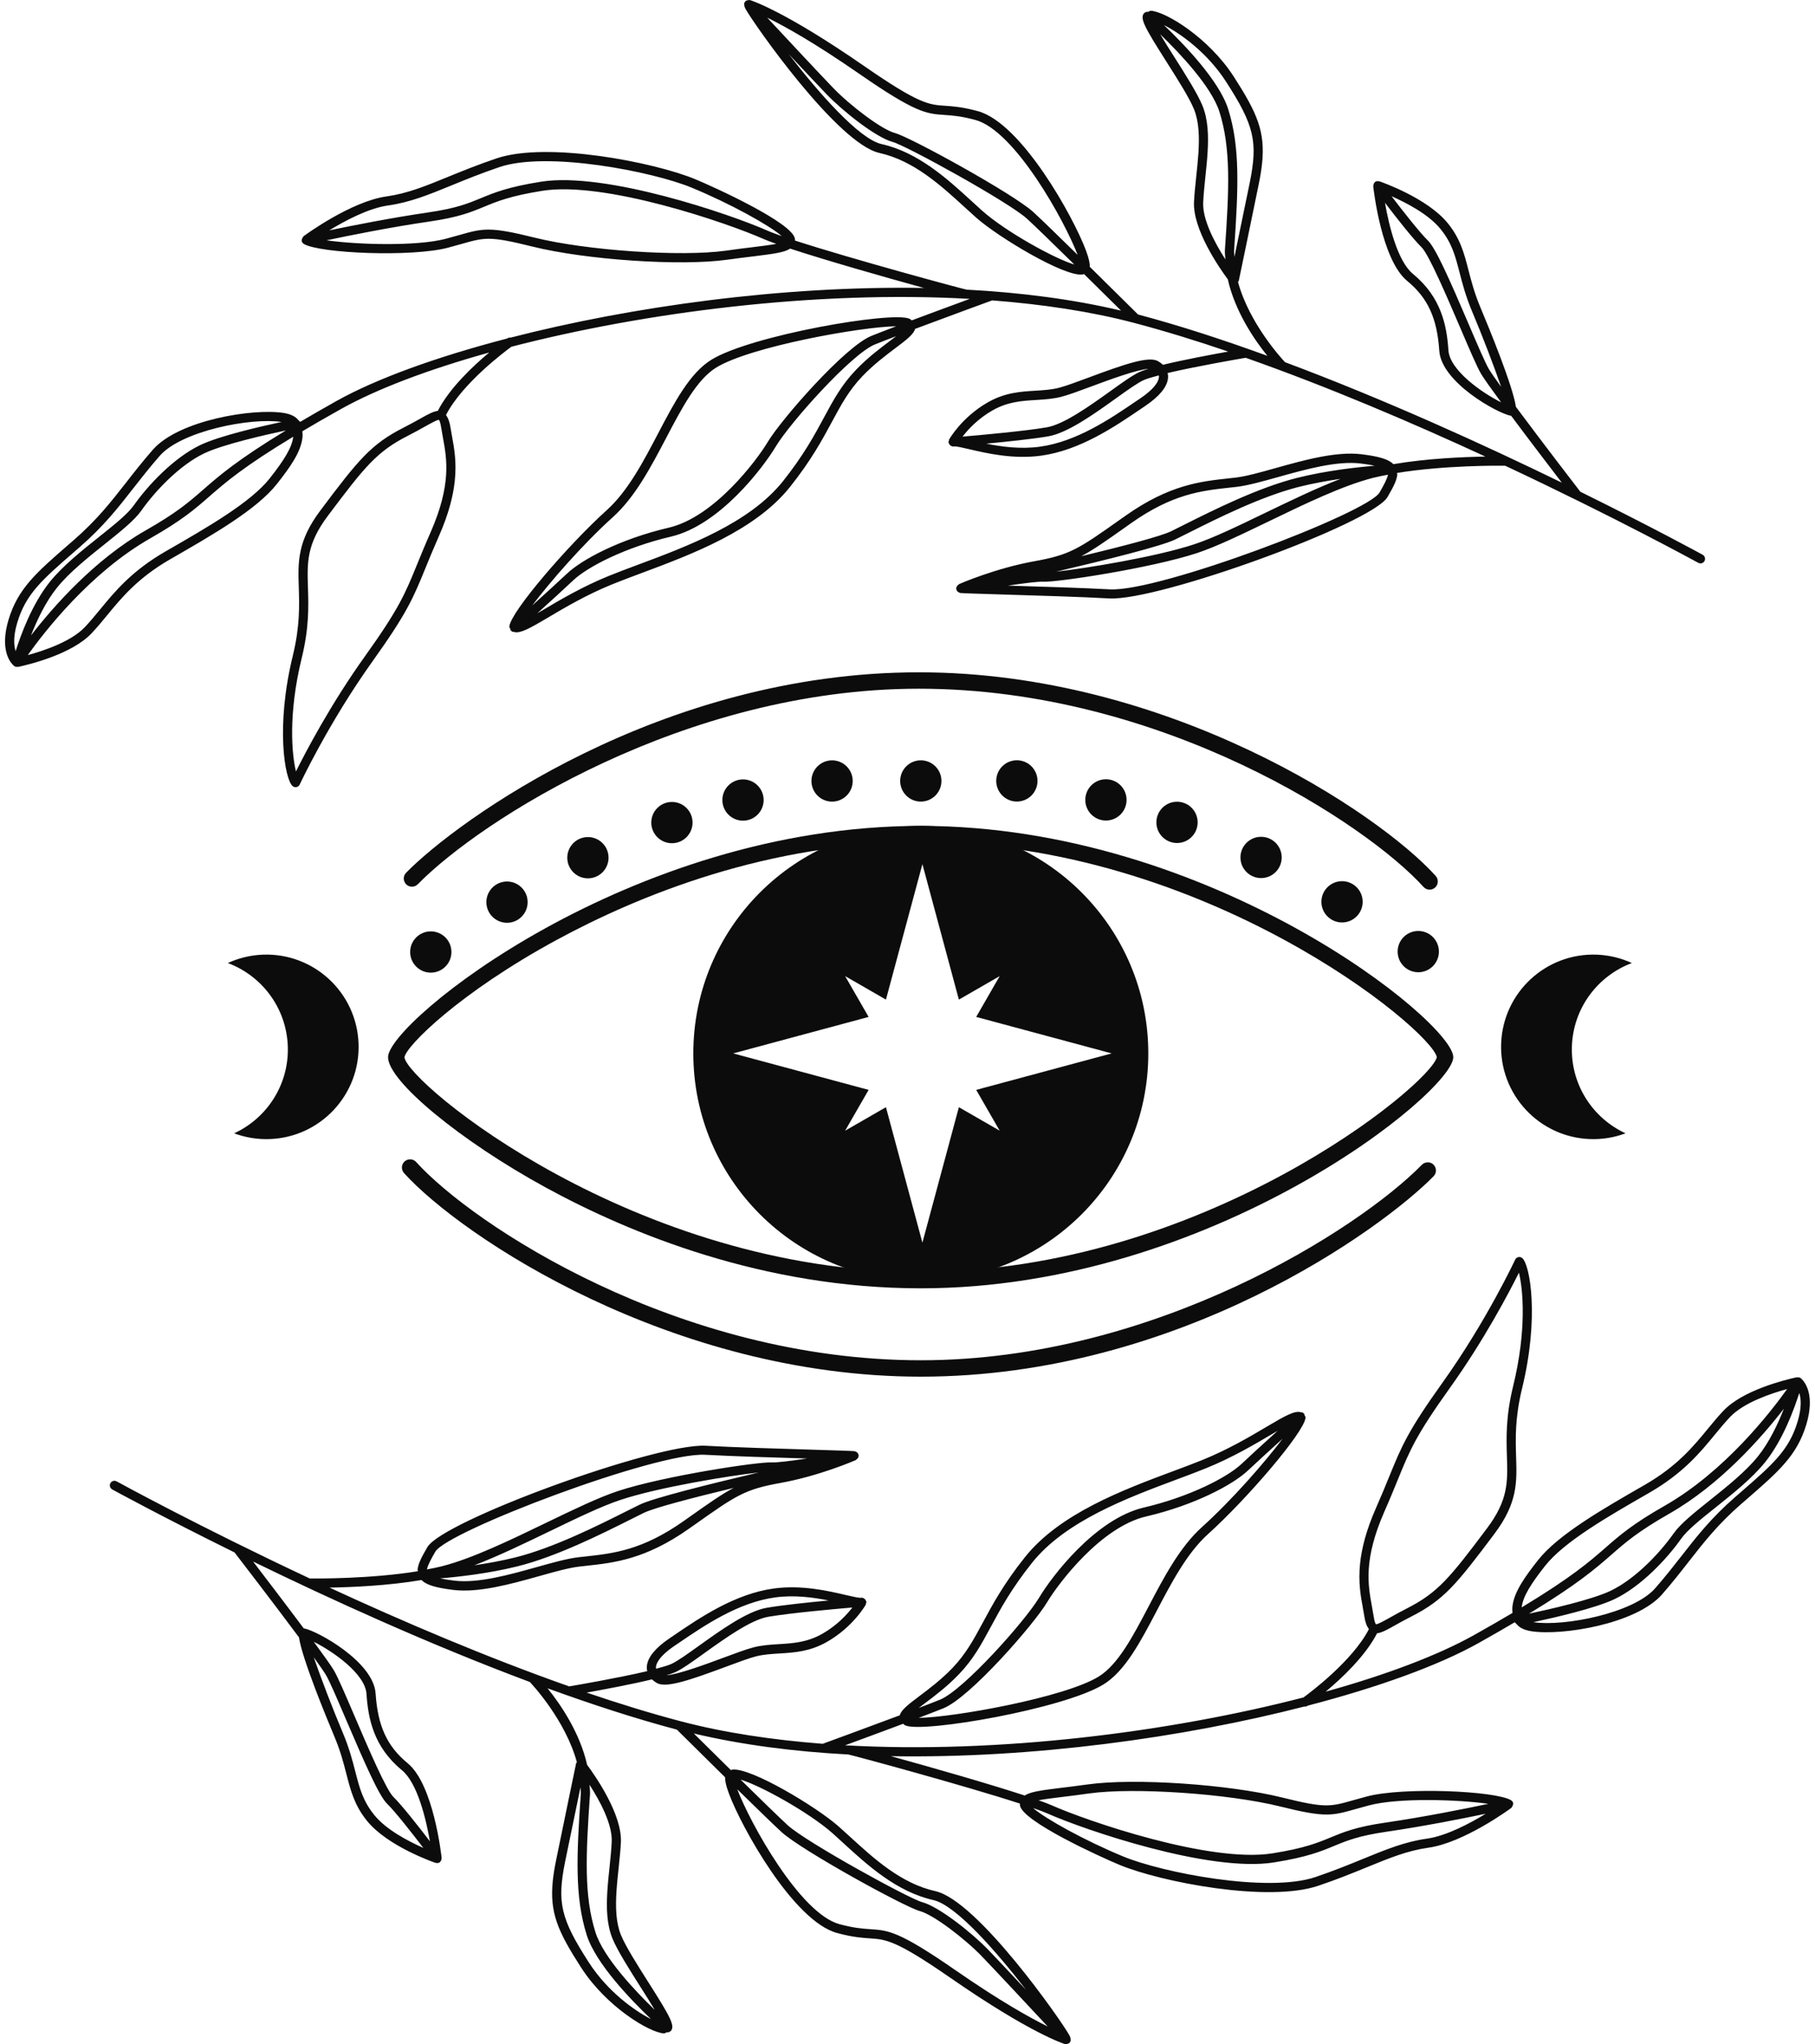 <?xml version="1.0" encoding="UTF-8"?><svg xmlns="http://www.w3.org/2000/svg" xmlns:xlink="http://www.w3.org/1999/xlink" height="856.8" preserveAspectRatio="xMidYMid meet" version="1.0" viewBox="51.5 3.5 760.9 856.8" width="760.9" zoomAndPan="magnify"><g><g id="change1_16"><path d="M718.04,480.96c5.26,0.19,10.3-0.68,14.94-2.41c-13.77-6.34-23.09-20.48-22.49-36.57 c0.6-16.09,10.94-29.51,25.14-34.81c-4.5-2.07-9.47-3.31-14.72-3.51c-21.34-0.79-39.29,15.87-40.08,37.22 C680.04,462.23,696.7,480.17,718.04,480.96z" fill="#0c0c0c"/></g><g id="change1_13"><path d="M164.6,480.96c-5.26,0.19-10.3-0.68-14.94-2.41c13.77-6.34,23.09-20.48,22.49-36.57 c-0.6-16.09-10.94-29.51-25.14-34.81c4.5-2.07,9.47-3.31,14.72-3.51c21.34-0.79,39.29,15.87,40.08,37.22 C202.61,462.23,185.95,480.17,164.6,480.96z" fill="#0c0c0c"/></g><g id="change1_4"><path d="M331.09,855.36c0.57,0.06,1.12-0.08,1.55-0.51c0.02-0.02,0.07-0.01,0.09-0.03c1.83-2.15-0.07-5.72-9.36-20.33 c-4.49-7.09-9.61-15.12-11.57-19.95c-4.25-10.46-0.65-26,0-38.82c0.54-11.57-10.51-27.52-14.17-32.47 c-3.01-13.44-11.16-25.39-16.58-32.07c18.42,6.7,36.76,12.69,54.21,17.32c1.44,1.43,10.45,10.36,20.23,19.99 c-0.06,1.28,0.26,3.21,1.57,6.75c5.23,14.13,27.09,53.53,45.35,58.5c6.53,1.78,10.52,2.03,13.73,2.25 c6.82,0.45,10.93,0.72,33.77,16.53c33.51,23.24,47.47,27.61,48.05,27.79c0.09,0.03,0.17-0.04,0.27-0.02 c0.23,0.04,0.42-0.01,0.65-0.06c0.26-0.05,0.47-0.1,0.69-0.25c0.08-0.06,0.19-0.03,0.27-0.1c0.12-0.11,0.1-0.28,0.19-0.42 c0.09-0.13,0.24-0.18,0.3-0.33c0.05-0.13-0.01-0.22,0.01-0.34c0.03-0.17,0.03-0.31,0.01-0.49c-0.04-0.6-0.25-1.16-0.5-1.62 c-3.3-6.07-38.54-56.51-56.19-60.47c-14.4-3.21-25.78-13.63-35.81-22.81c-1.62-1.5-3.21-2.94-4.74-4.29 c-9.12-8.11-36.83-24.81-44.58-23.85c-0.27,0.03-0.4,0.15-0.62,0.21c-6-5.91-11.7-11.55-15.54-15.35 c20.02,4.74,41.9,7.59,64.79,8.8c0.02,0,0.03,0.02,0.05,0.02c2.33,0.47,48.15,12.85,71.87,20.56c0,0.25-0.02,0.49,0.02,0.75 c0.95,6.71,33.8,21.65,41.89,25c17.29,7.13,62,15.85,83.19,8.69c7.94-2.68,14.54-5.38,20.35-7.75c9.52-3.9,17.03-6.97,25.8-8.2 c14.84-2.08,34-16.11,34.81-16.72c0.09-0.06,0.06-0.21,0.14-0.29c0.3-0.3,0.43-0.62,0.49-1.03c0.02-0.13,0.16-0.19,0.15-0.32 c0-0.05-0.07-0.07-0.08-0.12c-0.01-0.07,0.05-0.13,0.03-0.2c-0.12-0.53-0.46-0.95-0.89-1.21c-0.01,0,0-0.01-0.01-0.02 c-6.66-3.95-45.1-5.59-60.37-1.58c-2.22,0.58-4.11,1.12-5.77,1.59c-9.75,2.77-11.78,3.34-29.62-1.09 c-22.48-5.59-62.18-8.28-81.7-5.53c-4.43,0.62-8.24,1.08-11.48,1.47c-8.25,1.02-12.6,1.62-14.92,3.19 c-15.05-4.94-39.56-11.95-56.13-16.5c59.38,1.03,122.79-7.81,173.28-20.8c0.47,0.07,0.97-0.02,1.38-0.32 c0.01,0,0.07-0.05,0.08-0.06c29.56-7.7,54.71-16.78,71.57-26.2c5.77-3.23,10.69-6.08,15.24-8.76l0,0c0.07,0.17,0.32,0.26,0.41,0.42 c0.15,0.17,0.25,0.35,0.45,0.46c1.11,1.35,2.94,2.37,6.07,2.88c12.74,2.01,43.91-2.98,54.82-15.43c4.35-4.98,7.87-9.48,11.26-13.83 c6.27-8.02,12.17-15.59,21.99-24.13l1.94-1.68c13.78-11.97,21.38-18.56,25.32-31.66c3.57-12.09-0.39-17.39-1.9-18.9c0,0,0,0,0,0 c-0.28-0.28-0.51-0.48-0.56-0.52c-0.02-0.01-0.05,0-0.07-0.01c-0.02-0.01-0.01-0.03-0.03-0.04c-0.07-0.05-0.16-0.01-0.24-0.04 c-0.12-0.05-0.18-0.18-0.31-0.21c-0.17-0.04-0.31,0.07-0.48,0.07c-0.16,0-0.31-0.08-0.46-0.04c-0.02,0-0.05-0.02-0.07-0.01 c-5.13,1.12-22.5,5.43-30.64,14c-2.28,2.39-4.34,4.9-6.54,7.57c-6.05,7.36-12.9,15.73-26.53,23.56 c-17.85,10.25-36.3,20.86-44.73,31.58c-5.44,6.91-10.03,13.3-10.68,19.45c-0.09,0.87-0.03,1.74,0.04,2.6 c-4.79,2.84-9.99,5.86-16.19,9.32c-15.04,8.41-36.61,16.58-62.14,23.69c6.95-5.79,16.72-15.05,21.55-24.48 c1.85-0.19,4.08-1.4,7.37-3.25c1.88-1.05,4.14-2.33,6.9-3.72c13.72-6.97,18.95-13.43,34.95-34.75c9.7-12.93,9.42-21.55,9.06-32.4 c-0.23-7.57-0.5-16.13,2.5-28.47c7.26-29.66,3.38-51.76,0.12-54.64c-0.44-0.41-1.07-0.57-1.66-0.45c-0.6,0.12-1.1,0.52-1.35,1.08 c-0.12,0.24-12.06,25.81-30.53,51.65c-14.53,20.31-17.08,26.58-22.18,39.06c-1.53,3.76-3.3,8.09-5.71,13.56 c-4.07,9.25-5.92,16.74-6.58,22.97c-0.83,7.87,0.24,13.74,1.13,18.59c0.24,1.26,0.46,2.48,0.64,3.66c0.37,2.48,1,4.14,1.92,5.37 c-6.8,13.28-24.8,26.73-27.43,28.64c-55.75,14.45-127.63,23.71-192.17,20.06c6.61-2.43,15.86-5.84,24.35-9.02 c0.32,0.24,0.49,0.51,0.96,0.71c7.38,3.23,66.36-6.96,83-17.19c9.06-5.57,15.51-17.85,22.34-30.87 c6.24-11.92,12.71-24.24,21.53-32.18c16.12-14.53,40.18-42.49,40.83-48.67c0.01-0.13,0.01-0.26,0.01-0.38 c-0.02-0.21-0.26-0.4-0.37-0.65c-0.07-0.29-0.08-0.6-0.29-0.84c-0.07-0.08-0.18-0.06-0.26-0.12c-0.06-0.05-0.06-0.17-0.12-0.2 c-0.17-0.12-0.42-0.07-0.61-0.14c-0.18-0.04-0.31-0.12-0.49-0.11c-2.56-0.59-6.43,1.57-13.97,6.03 c-6.88,4.09-16.32,9.66-26.98,13.98c-3.69,1.5-7.79,3.03-12.13,4.65c-21.3,7.94-47.81,17.84-62.43,36.18 c-8.91,11.18-13.56,19.83-17.67,27.46c-3.78,7.01-7.05,13.07-12.7,18.97c-4.72,4.91-9.87,8.79-14.02,11.9 c-4.65,3.5-7.44,5.68-8.06,7.92c-14.08,5.28-30.6,11.32-32.3,11.94c-21.11-1.64-41.33-4.63-59.65-9.47 c-12.73-3.36-25.94-7.43-39.31-11.99c7.4-1.33,18.81-3.47,27.37-5.54c0.56,0.54,1.25,1.06,2.11,1.55 c3.91,2.18,13.97-1.29,28.89-6.84c5-1.86,9.73-3.62,12.59-4.35c3.18-0.81,6.43-1.01,9.87-1.22c6.25-0.38,12.72-0.78,19.84-4.82 c10.96-6.23,16.15-15.31,16.37-15.69c0.06-0.11-0.05-0.21-0.02-0.32c0.1-0.26,0.28-0.5,0.26-0.78c-0.02-0.26-0.22-0.43-0.34-0.65 c-0.05-0.1,0.05-0.22-0.02-0.31c-0.04-0.06-0.13-0.02-0.18-0.07c-0.39-0.45-0.9-0.78-1.55-0.73c-0.02,0-0.2,0.02-0.24,0.02 c-0.86,0.12-3.64-0.53-6.38-1.17c-7.35-1.71-18.47-4.31-30.14-2.71c-16.24,2.22-30.92,12.19-41.62,19.47l-2,1.36 c-5.97,4.03-9.17,7.92-9.56,11.6c-0.04,0.34-0.04,0.69-0.03,1.04c0.02,0.36,0.09,0.76,0.18,1.17c-12.31,2.89-30.15,5.95-32.73,6.39 c-34.62-12.19-69.82-27.24-100.48-41.41c9.38-0.16,24.66-0.81,38.56-3.18c1.96,2.01,5.83,3.23,13.34,4.15 c10.7,1.3,24.17-2.47,36.02-5.79c6.4-1.8,12.42-3.49,16.85-4l2.99-0.33c11.6-1.27,24.76-2.71,42.98-15.57l2.33-1.64 c17.35-12.27,20.97-14.83,36.04-17.52c16.18-2.91,30.99-9.33,31.61-9.61c0.07-0.03,0.03-0.14,0.1-0.18 c0.65-0.36,1.07-0.96,0.98-1.78c0-0.04,0.06-0.06,0.06-0.1c0-0.02-0.02-0.03-0.03-0.05c0-0.01,0.01-0.02,0-0.03 c-0.01-0.06-0.08-0.09-0.1-0.15c-0.12-0.38-0.31-0.7-0.62-0.95c-0.12-0.1-0.26-0.12-0.4-0.19c-0.19-0.09-0.34-0.23-0.56-0.26 c-1.25-0.13-7.46-0.32-18.31-0.65c-13.71-0.41-32.5-0.98-44.21-1.63c-20.75-1.12-110.1,31.43-116.59,42.48 c-2.21,3.8-3.84,6.8-4.11,9.33c-0.03,0.28,0.12,0.51,0.13,0.78c-19.82,3.24-42.67,3.08-45.34,3.04 c-46.44-21.78-80.3-40.33-80.96-40.7c-0.94-0.51-2.11-0.18-2.62,0.75c-0.13,0.24-0.2,0.48-0.23,0.73 c-0.08,0.75,0.28,1.49,0.98,1.89c0.52,0.28,20.82,11.39,51.3,26.42c1.45,1.87,16.12,20.95,27.02,35.6 c1.24,8.73,11.33,33.22,14.83,41.56c2.56,6.08,3.89,11.22,5.05,15.76c1.82,7.02,3.37,13.09,8.65,19.61 c8.63,10.65,27.93,17.33,28.75,17.61c0.05,0.02,0.1-0.04,0.16-0.03c0.55,0.14,1.12,0.11,1.61-0.25c0.01-0.01,0.01-0.03,0.02-0.03 c0.01-0.01,0.02,0,0.03-0.01c0.04-0.03,0.02-0.11,0.06-0.14c0.4-0.38,0.58-0.85,0.57-1.37c0-0.07,0.09-0.12,0.08-0.19 c-0.14-1.25-3.42-30.87-14.26-39.77c-8.63-7.1-12.53-15.58-13.44-29.28c-0.9-13.23-24.28-26.13-29.99-27.24 c-0.04-0.01-0.07,0.05-0.11,0.04c-7.32-9.82-15.95-21.12-21.26-28.06c32.27,15.72,74,34.79,116.02,50.49 c1.03,1.07,14.97,16.04,19.74,33.67c-0.07,0.14-0.28,0.16-0.31,0.32c0,0-4.65,22.26-8.38,40.55c-0.65,3.16-1.12,6.01-1.4,8.66 c-1.42,13.43,2.04,21.28,11.86,36.51c10.53,16.34,28.45,27.16,34.68,27.6C330.38,855.82,330.65,855.48,331.09,855.36z M623.06,782.62c-5.76,2.37-12.3,5.03-20.13,7.69c-20.01,6.75-64.12-1.86-80.5-8.62c-16.29-6.73-32.65-15.83-37.82-20.32 c2.53,0.88,4.68,1.68,6.12,2.32c15.08,6.71,67.7,24.77,94.78,20.48c13.93-2.21,19.73-4.62,25.33-6.94 c5.26-2.18,10.22-4.23,22.03-5.95c15.12-2.2,31.37-5.41,41.49-7.52c-6.83,4.16-16.55,9.29-24.6,10.43 C640.53,775.48,632.83,778.63,623.06,782.62z M496.47,756.76c3.27-0.39,7.11-0.86,11.56-1.5c18.78-2.65,58.52,0.06,80.23,5.47 c18.83,4.68,21.54,3.91,31.6,1.06c1.65-0.47,3.52-1,5.69-1.57c12.22-3.21,37.1-2.46,49.91-0.62c-9.81,2.07-27.03,5.53-43.14,7.87 c-12.27,1.78-17.45,3.94-22.94,6.2c-5.39,2.24-10.98,4.55-24.45,6.69c-26.23,4.17-77.81-13.59-92.64-20.19 c-1.27-0.56-3.19-1.28-5.39-2.06C489.41,757.64,492.76,757.21,496.47,756.76z M727.1,655.14c5.94-5.19,11.05-9.66,24.22-17.16 c21.46-12.25,38.75-32,48.04-44.01c-2.49,6.36-6.12,14.07-10.86,19.97c-5.13,6.39-13.03,12.7-19.99,18.26 c-6.71,5.35-12.5,9.97-15.45,14.15c-5.58,7.93-15.85,18.95-26.4,23.98c-7.86,3.74-25.72,7.78-34.16,9.57 C712.73,667.63,720.35,661.05,727.1,655.14z M805.11,599.38c-3.61,12.05-10.48,17.99-24.15,29.87l-1.96,1.7 c-10.08,8.78-16.11,16.49-22.48,24.65c-3.37,4.31-6.85,8.77-11.14,13.67c-9.07,10.38-38.09,16.14-51.07,14.19 c8.91-1.9,26.01-5.84,34.02-9.65c11.21-5.34,22.03-16.94,27.89-25.24c2.61-3.73,8.48-8.4,14.7-13.35 c7.12-5.68,15.19-12.12,20.6-18.86c7.44-9.29,12.18-22.31,14.28-28.96C806.54,589.72,806.9,593.41,805.11,599.38z M699.24,659.86 c7.99-10.13,26.11-20.55,43.63-30.61c14.25-8.2,21.34-16.85,27.6-24.47c2.15-2.6,4.16-5.06,6.35-7.35 c5.73-6.03,17.14-9.86,23.9-11.7c-6.84,9.59-26.06,34.51-51.3,48.91c-13.5,7.69-18.76,12.29-24.85,17.61 c-6.75,5.9-14.43,12.52-35.14,25.02C689.93,672.64,693.47,667.2,699.24,659.86z M627.27,680.4c-0.19-1.23-0.42-2.48-0.66-3.8 c-1.59-8.64-3.55-19.37,5.18-39.3c2.43-5.51,4.2-9.87,5.75-13.66c4.98-12.2,7.47-18.33,21.73-38.28 c14.44-20.17,24.93-40.2,29.01-48.39c1.7,6.93,3.36,23.94-2.44,47.61c-3.12,12.78-2.84,21.67-2.59,29.5 c0.34,10.53,0.57,18.14-8.3,29.96c-15.58,20.78-20.65,27.05-33.63,33.65c-2.79,1.43-5.12,2.72-7.03,3.8 c-2.47,1.38-5.3,2.96-5.95,2.84C628.21,684.23,627.75,683.62,627.27,680.4z M533.03,676.86c-6.58,12.55-12.79,24.38-20.94,29.41 c-14.36,8.81-60.94,17.13-75.46,17.3c4.37-1.66,8.19-3.13,10.47-4.06c11.17-4.57,37.76-35.03,43.35-44.36 c4.75-7.94,22.55-31.58,41.54-36c20.44-4.77,36.48-13.37,42.74-19.32c3.35-3.16,9.39-8.67,14.49-13.28 c-7.5,9.92-21.16,25.64-33.83,37.05C546.06,652.02,539.44,664.66,533.03,676.86z M439.07,717.58c4.25-3.19,9.55-7.17,14.47-12.32 c6.02-6.26,9.39-12.54,13.31-19.79c4.02-7.49,8.61-15.97,17.29-26.88c13.96-17.5,39.9-27.2,60.77-34.98 c4.39-1.64,8.52-3.18,12.23-4.69c10.93-4.43,20.52-10.09,27.51-14.23c0.82-0.49,1.64-0.95,2.47-1.44 c-5.22,4.71-11.56,10.48-15.03,13.78c-6.09,5.79-22.12,13.95-40.98,18.36c-20.39,4.74-38.65,28.88-43.97,37.77 c-5.94,9.91-31.7,38.76-41.52,42.77c-2,0.82-5.27,2.08-8.95,3.48C437.49,718.8,438.28,718.17,439.07,717.58z M396.18,688.36 c-6.33,3.6-12.35,3.96-18.17,4.31c-3.47,0.22-7.05,0.43-10.59,1.34c-3.04,0.78-7.65,2.5-12.96,4.47 c-6.81,2.54-18.51,6.87-23.57,7.25c1.43-0.43,2.73-0.86,3.59-1.25c2.96-1.33,7.36-4.49,12.44-8.14 c8.64-6.18,19.39-13.89,26.64-15.14c9.03-1.55,27.21-3.2,35.28-3.89C406.51,680.32,402.37,684.85,396.18,688.36z M326.48,702.58 c-0.02-1.2,0.64-4.37,7.9-9.28l2.03-1.37c10.38-7.07,24.62-16.74,39.99-18.84c8.1-1.11,16.03-0.03,22.49,1.27 c-8.73,0.83-19.5,1.96-25.98,3.07c-8.11,1.39-19.26,9.38-28.22,15.8c-4.92,3.53-9.17,6.57-11.8,7.77 c-1.29,0.58-3.61,1.26-6.26,1.96C326.6,702.82,326.49,702.71,326.48,702.58z M338.17,641.04c-17.41,12.28-29.51,13.59-41.2,14.88 l-3.01,0.33c-4.74,0.56-10.9,2.29-17.44,4.12c-11.53,3.23-24.59,6.88-34.53,5.68c-1.23-0.15-3.65-0.46-5.96-0.95 c7.65-0.63,20.36-2.04,32.54-5.08c16.24-4.07,34.85-13.39,47.16-19.55c2.14-1.07,4.03-2.02,5.67-2.83 c4.36-2.13,20.43-6.31,37.69-10.47c-4.99,2.62-10.28,6.34-18.61,12.23L338.17,641.04z M250.36,659.61 c10.09-3.87,21.04-9.18,31.75-14.34c11.17-5.4,21.72-10.51,29.69-13.12c15.79-5.22,45.32-10.06,57.82-11.45 c-21.28,5-44.26,10.74-49.9,13.48c-1.64,0.81-3.55,1.77-5.71,2.84c-12.15,6.1-30.54,15.3-46.37,19.27 C261.82,657.74,255.83,658.82,250.36,659.61z M234.02,653.88c5.01-8.56,92.36-41.71,113.05-40.59c11.36,0.62,29.21,1.17,42.79,1.57 c-6.63,0.98-12.68,1.74-14.68,1.63c-5.84-0.33-45.58,5.73-64.6,12c-8.18,2.7-18.85,7.87-30.15,13.32 c-15.2,7.35-30.91,14.94-43.62,18.2c-2,0.51-4.16,0.93-6.33,1.34C230.81,659.58,232.3,656.82,234.02,653.88z M208.4,764.28 c-4.76-5.86-6.16-11.28-7.93-18.14c-1.2-4.66-2.56-9.93-5.24-16.29c-4.26-10.1-9.18-22.91-12.2-31.67 c2.48,3.43,4.33,6.09,5.13,7.44c1.59,2.69,4.95,10.57,8.52,18.92c7.89,18.44,13.74,31.74,17.06,34.97 c3.39,3.29,10.61,12.52,15.24,18.57C222.73,775.3,213.45,770.53,208.4,764.28z M205.14,713.49c0.69,10.36,2.99,22.26,14.84,32 c6.58,5.4,10.14,20.62,11.76,29.84c-4.7-6.14-11.79-15.19-15.3-18.6c-3.04-2.93-10.66-20.73-16.22-33.71 c-3.78-8.83-7.03-16.45-8.74-19.35c-1.16-1.96-4.36-6.45-8.43-11.98C191.13,695.7,204.57,705.11,205.14,713.49z M452.08,829.36 c-23.69-16.43-28.21-16.73-35.69-17.21c-3.19-0.22-6.82-0.45-12.99-2.11c-16.56-4.51-37.44-42.42-42.82-56.54 c7.95,7.8,15.47,15.11,18.62,17.98c8.36,7.63,51.44,31.32,57.92,33.07c5.76,1.55,18.9,11.62,25.95,18.93 c4.91,5.09,19.24,20.42,27.65,29.45C483.35,849.3,471.01,842.47,452.08,829.36z M400.56,771.96c1.5,1.35,3.07,2.77,4.68,4.26 c9.87,9.03,22.15,20.28,37.55,23.72c9.45,2.12,26.47,21.61,38.89,37.68c-6.48-6.92-12.9-13.75-15.87-16.83 c-6.8-7.06-20.63-18.07-27.71-19.97c-5.67-1.54-48.63-25.18-56.32-32.2c-3.25-2.97-11.4-10.9-19.82-19.17 C370.21,751.88,390.7,763.21,400.56,771.96z M307.95,775.53c-0.63,13.22-4.38,29,0.28,40.45c2.11,5.15,7.08,12.98,11.9,20.57 c1.89,2.96,4.06,6.4,5.86,9.43c-8.18-7.91-21.53-21.96-24.87-32.57c-4.8-15.29-4.07-32.05-2.28-57.83 c0.09-1.34-0.14-2.65-0.19-3.97C302.97,758.35,308.3,768.15,307.95,775.53z M298.37,826.1c-11.87-18.39-13.4-25.17-9.94-42.34 c2.23-10.88,4.73-22.95,6.43-31.12c0.01,0.9,0.2,1.79,0.14,2.68c-1.81,26.23-2.56,43.31,2.46,59.24c3.78,12,18.7,27.4,26.97,35.28 C317.48,846.31,306.22,838.28,298.37,826.1z" fill="#0c0c0c"/></g><g id="change1_5"><path d="M532.77,8.47c-0.57-0.06-1.12,0.08-1.55,0.51c-0.02,0.02-0.07,0.01-0.09,0.03c-1.83,2.15,0.07,5.72,9.36,20.33 c4.49,7.09,9.61,15.12,11.57,19.95c4.25,10.46,0.65,26,0,38.82c-0.54,11.57,10.51,27.52,14.17,32.47 c3.01,13.44,11.16,25.39,16.58,32.07c-18.42-6.7-36.76-12.69-54.21-17.32c-1.44-1.43-10.45-10.36-20.23-19.99 c0.06-1.28-0.26-3.21-1.57-6.75c-5.23-14.13-27.09-53.53-45.35-58.5c-6.53-1.78-10.52-2.03-13.73-2.25 c-6.82-0.45-10.93-0.72-33.77-16.53C380.44,8.08,366.48,3.7,365.89,3.52c-0.09-0.03-0.17,0.04-0.27,0.02 c-0.23-0.04-0.42,0.01-0.65,0.06c-0.26,0.05-0.47,0.1-0.69,0.25c-0.08,0.06-0.19,0.03-0.27,0.1c-0.12,0.11-0.1,0.28-0.19,0.42 c-0.09,0.13-0.24,0.18-0.3,0.33c-0.05,0.13,0.01,0.22-0.01,0.34c-0.03,0.17-0.03,0.31-0.01,0.49c0.04,0.6,0.25,1.16,0.5,1.62 c3.3,6.07,38.54,56.51,56.19,60.47c14.4,3.21,25.78,13.63,35.81,22.81c1.62,1.5,3.21,2.94,4.74,4.29 c9.12,8.11,36.83,24.81,44.58,23.85c0.27-0.03,0.4-0.15,0.62-0.21c6,5.91,11.7,11.55,15.54,15.35c-20.02-4.74-41.9-7.59-64.79-8.8 c-0.02,0-0.03-0.02-0.05-0.02c-2.33-0.47-48.15-12.85-71.87-20.56c0-0.25,0.02-0.49-0.02-0.75c-0.95-6.71-33.8-21.65-41.89-25 c-17.29-7.13-62-15.85-83.19-8.69c-7.94,2.68-14.54,5.38-20.35,7.75c-9.52,3.9-17.03,6.97-25.8,8.2 c-14.84,2.08-34,16.11-34.81,16.72c-0.09,0.06-0.06,0.21-0.14,0.29c-0.3,0.3-0.43,0.62-0.49,1.03c-0.02,0.13-0.16,0.19-0.15,0.32 c0,0.05,0.07,0.07,0.08,0.13c0.01,0.07-0.05,0.13-0.03,0.2c0.12,0.53,0.46,0.95,0.89,1.21c0.01,0,0,0.01,0.01,0.02 c6.66,3.95,45.1,5.59,60.37,1.58c2.22-0.58,4.11-1.12,5.77-1.59c9.75-2.77,11.78-3.34,29.62,1.09c22.48,5.59,62.18,8.28,81.7,5.53 c4.43-0.62,8.24-1.08,11.48-1.47c8.25-1.02,12.6-1.62,14.92-3.19c15.05,4.94,39.56,11.95,56.13,16.5 c-59.38-1.03-122.79,7.81-173.28,20.8c-0.47-0.07-0.97,0.02-1.38,0.32c-0.01,0-0.07,0.05-0.08,0.06 c-29.56,7.7-54.71,16.78-71.57,26.2c-5.77,3.23-10.69,6.08-15.24,8.76l0,0c-0.07-0.17-0.32-0.26-0.41-0.42 c-0.15-0.17-0.25-0.35-0.45-0.46c-1.11-1.35-2.94-2.37-6.07-2.88c-12.74-2.01-43.91,2.98-54.82,15.43 c-4.35,4.98-7.87,9.48-11.26,13.83c-6.27,8.02-12.17,15.59-21.99,24.13l-1.94,1.68C66.6,243.64,59,250.24,55.06,263.33 c-3.57,12.09,0.39,17.39,1.9,18.9c0,0,0,0,0,0c0.28,0.28,0.51,0.48,0.56,0.52c0.02,0.01,0.05,0,0.07,0.01 c0.02,0.01,0.01,0.03,0.03,0.04c0.07,0.05,0.16,0.01,0.24,0.04c0.12,0.05,0.18,0.18,0.31,0.21c0.17,0.04,0.31-0.07,0.48-0.07 c0.16,0,0.31,0.08,0.46,0.04c0.02,0,0.05,0.02,0.07,0.01c5.13-1.12,22.5-5.43,30.64-14c2.28-2.39,4.34-4.9,6.54-7.57 c6.05-7.36,12.9-15.73,26.53-23.56c17.85-10.25,36.3-20.86,44.73-31.58c5.44-6.91,10.03-13.3,10.68-19.45 c0.09-0.87,0.03-1.74-0.04-2.6c4.79-2.84,9.99-5.86,16.19-9.32c15.04-8.41,36.61-16.58,62.14-23.69 c-6.95,5.79-16.72,15.05-21.55,24.48c-1.85,0.19-4.08,1.4-7.37,3.25c-1.88,1.05-4.14,2.33-6.9,3.72 c-13.72,6.97-18.95,13.43-34.95,34.75c-9.7,12.93-9.42,21.55-9.06,32.4c0.23,7.57,0.5,16.13-2.5,28.47 c-7.26,29.66-3.38,51.76-0.12,54.64c0.44,0.41,1.07,0.57,1.66,0.45c0.6-0.12,1.1-0.52,1.35-1.08c0.12-0.24,12.06-25.81,30.53-51.65 c14.53-20.31,17.08-26.58,22.18-39.06c1.53-3.76,3.3-8.09,5.71-13.56c4.07-9.25,5.92-16.74,6.58-22.97 c0.83-7.87-0.24-13.74-1.13-18.59c-0.24-1.26-0.46-2.48-0.64-3.66c-0.37-2.48-1-4.14-1.92-5.37c6.8-13.28,24.8-26.73,27.43-28.64 c55.75-14.45,127.63-23.71,192.17-20.06c-6.61,2.43-15.86,5.84-24.35,9.02c-0.32-0.24-0.49-0.51-0.96-0.71 c-7.38-3.23-66.36,6.96-83,17.19c-9.06,5.57-15.51,17.85-22.34,30.87c-6.24,11.92-12.71,24.24-21.53,32.18 c-16.12,14.53-40.18,42.49-40.83,48.67c-0.01,0.13-0.01,0.26-0.01,0.38c0.02,0.21,0.26,0.4,0.37,0.65c0.07,0.29,0.08,0.6,0.29,0.84 c0.07,0.08,0.18,0.06,0.26,0.12c0.06,0.05,0.06,0.17,0.12,0.2c0.17,0.12,0.42,0.07,0.61,0.14c0.18,0.04,0.31,0.12,0.49,0.11 c2.56,0.59,6.43-1.57,13.97-6.03c6.88-4.09,16.32-9.66,26.98-13.98c3.69-1.5,7.79-3.03,12.13-4.65 c21.3-7.94,47.81-17.84,62.43-36.18c8.91-11.18,13.56-19.83,17.67-27.46c3.78-7.01,7.05-13.07,12.7-18.97 c4.72-4.91,9.87-8.79,14.02-11.9c4.65-3.5,7.44-5.68,8.06-7.92c14.08-5.28,30.6-11.32,32.3-11.94c21.11,1.64,41.33,4.63,59.65,9.47 c12.73,3.36,25.94,7.43,39.31,11.99c-7.4,1.33-18.81,3.47-27.37,5.54c-0.56-0.54-1.25-1.06-2.11-1.55 c-3.91-2.18-13.97,1.29-28.89,6.84c-5,1.86-9.73,3.62-12.59,4.35c-3.18,0.81-6.43,1.01-9.87,1.22c-6.25,0.38-12.72,0.78-19.84,4.82 c-10.96,6.23-16.15,15.31-16.37,15.69c-0.06,0.11,0.05,0.21,0.02,0.32c-0.1,0.26-0.28,0.5-0.26,0.78c0.02,0.26,0.22,0.43,0.34,0.65 c0.05,0.1-0.05,0.22,0.02,0.31c0.04,0.06,0.13,0.02,0.18,0.07c0.39,0.45,0.9,0.78,1.55,0.73c0.02,0,0.2-0.02,0.24-0.02 c0.86-0.12,3.64,0.53,6.38,1.17c7.35,1.71,18.47,4.31,30.14,2.71c16.24-2.22,30.92-12.19,41.62-19.47l2-1.36 c5.97-4.03,9.17-7.92,9.56-11.6c0.04-0.34,0.04-0.69,0.03-1.04c-0.02-0.36-0.09-0.76-0.18-1.17c12.31-2.89,30.15-5.95,32.73-6.39 c34.62,12.19,69.82,27.24,100.48,41.41c-9.38,0.16-24.66,0.81-38.56,3.18c-1.96-2.01-5.83-3.23-13.34-4.15 c-10.7-1.3-24.17,2.47-36.02,5.79c-6.4,1.8-12.42,3.49-16.85,4l-2.99,0.33c-11.6,1.26-24.76,2.71-42.98,15.57l-2.33,1.64 c-17.35,12.27-20.97,14.83-36.04,17.52c-16.18,2.91-30.99,9.33-31.61,9.61c-0.07,0.03-0.03,0.14-0.1,0.18 c-0.65,0.36-1.07,0.96-0.98,1.78c0,0.04-0.06,0.06-0.06,0.1c0,0.02,0.02,0.03,0.03,0.05c0,0.01-0.01,0.02,0,0.03 c0.01,0.06,0.08,0.09,0.1,0.15c0.12,0.38,0.31,0.7,0.62,0.95c0.12,0.1,0.26,0.12,0.4,0.19c0.19,0.09,0.34,0.23,0.56,0.26 c1.25,0.13,7.46,0.32,18.31,0.65c13.71,0.41,32.5,0.98,44.21,1.63c20.75,1.12,110.1-31.43,116.59-42.48 c2.21-3.8,3.84-6.8,4.11-9.33c0.03-0.28-0.12-0.51-0.13-0.78c19.82-3.24,42.67-3.08,45.34-3.04c46.44,21.78,80.3,40.33,80.96,40.7 c0.94,0.51,2.11,0.18,2.62-0.75c0.13-0.24,0.2-0.48,0.23-0.73c0.08-0.75-0.28-1.49-0.98-1.89c-0.52-0.28-20.82-11.39-51.3-26.42 c-1.45-1.87-16.12-20.95-27.02-35.6c-1.24-8.73-11.33-33.22-14.83-41.56c-2.56-6.08-3.89-11.22-5.05-15.76 c-1.82-7.02-3.37-13.09-8.65-19.61c-8.63-10.65-27.93-17.33-28.75-17.61c-0.05-0.02-0.1,0.04-0.16,0.03 c-0.55-0.14-1.12-0.11-1.61,0.25c-0.01,0.01-0.01,0.03-0.02,0.03c-0.01,0.01-0.02,0-0.03,0.01c-0.04,0.03-0.02,0.11-0.06,0.14 c-0.4,0.38-0.58,0.85-0.57,1.37c0,0.07-0.09,0.12-0.08,0.19c0.14,1.25,3.42,30.87,14.26,39.77c8.63,7.1,12.53,15.58,13.44,29.28 c0.9,13.23,24.28,26.13,29.99,27.24c0.04,0.01,0.07-0.05,0.11-0.04c7.32,9.82,15.95,21.12,21.26,28.06 c-32.27-15.72-74-34.79-116.02-50.49c-1.03-1.07-14.97-16.04-19.74-33.67c0.07-0.14,0.28-0.16,0.31-0.32c0,0,4.65-22.26,8.38-40.55 c0.65-3.16,1.12-6.01,1.4-8.66c1.42-13.43-2.04-21.28-11.86-36.51c-10.53-16.34-28.45-27.16-34.68-27.6 C533.48,8.01,533.21,8.35,532.77,8.47z M240.8,81.21c5.76-2.37,12.3-5.03,20.13-7.69c20.01-6.75,64.12,1.86,80.5,8.62 c16.29,6.73,32.65,15.83,37.82,20.32c-2.53-0.88-4.68-1.68-6.12-2.32c-15.08-6.71-67.7-24.77-94.78-20.48 c-13.93,2.21-19.73,4.62-25.33,6.94c-5.26,2.18-10.22,4.23-22.03,5.95c-15.12,2.2-31.37,5.41-41.49,7.52 c6.83-4.16,16.55-9.29,24.6-10.43C223.33,88.35,231.03,85.2,240.8,81.21z M367.38,107.07c-3.27,0.39-7.11,0.86-11.56,1.5 c-18.78,2.65-58.52-0.06-80.23-5.47c-18.83-4.68-21.54-3.91-31.6-1.06c-1.65,0.47-3.52,1-5.69,1.57 c-12.22,3.21-37.1,2.46-49.91,0.62c9.81-2.07,27.03-5.53,43.14-7.87c12.27-1.78,17.45-3.94,22.94-6.2 c5.39-2.24,10.98-4.55,24.45-6.69c26.23-4.17,77.81,13.59,92.64,20.19c1.27,0.56,3.19,1.28,5.39,2.06 C374.45,106.19,371.1,106.62,367.38,107.07z M136.75,208.69c-5.94,5.19-11.05,9.66-24.22,17.16c-21.46,12.25-38.75,32-48.04,44.01 c2.49-6.36,6.12-14.07,10.86-19.97c5.13-6.39,13.03-12.7,19.99-18.26c6.71-5.35,12.5-9.97,15.45-14.15 c5.58-7.93,15.85-18.95,26.4-23.98c7.86-3.74,25.72-7.78,34.16-9.57C151.13,196.2,143.51,202.78,136.75,208.69z M58.75,264.45 c3.61-12.05,10.48-17.99,24.15-29.87l1.96-1.7c10.08-8.78,16.11-16.49,22.48-24.65c3.37-4.31,6.85-8.77,11.14-13.67 c9.07-10.38,38.09-16.14,51.07-14.19c-8.91,1.9-26.01,5.84-34.02,9.65c-11.21,5.34-22.03,16.94-27.89,25.24 c-2.61,3.73-8.48,8.4-14.7,13.35c-7.12,5.68-15.19,12.12-20.6,18.86c-7.44,9.29-12.18,22.31-14.28,28.96 C57.32,274.11,56.96,270.42,58.75,264.45z M164.62,203.97c-7.99,10.13-26.11,20.55-43.63,30.61c-14.25,8.2-21.34,16.85-27.6,24.47 c-2.15,2.6-4.16,5.06-6.35,7.35c-5.73,6.03-17.14,9.86-23.9,11.7c6.84-9.59,26.06-34.51,51.3-48.91 c13.5-7.69,18.76-12.29,24.85-17.61c6.75-5.9,14.43-12.52,35.14-25.02C173.93,191.19,170.38,196.63,164.62,203.97z M236.58,183.43 c0.19,1.23,0.42,2.48,0.66,3.8c1.59,8.64,3.55,19.37-5.18,39.3c-2.43,5.51-4.2,9.87-5.75,13.66c-4.98,12.2-7.47,18.33-21.73,38.28 c-14.44,20.17-24.93,40.2-29.01,48.39c-1.7-6.93-3.36-23.94,2.44-47.61c3.12-12.78,2.84-21.67,2.59-29.5 c-0.34-10.53-0.57-18.14,8.3-29.96c15.58-20.78,20.65-27.05,33.63-33.65c2.79-1.43,5.12-2.72,7.03-3.8 c2.47-1.38,5.3-2.96,5.95-2.84C235.64,179.6,236.11,180.21,236.58,183.43z M330.83,186.97c6.58-12.55,12.79-24.38,20.94-29.41 c14.36-8.81,60.94-17.13,75.46-17.3c-4.37,1.66-8.19,3.13-10.47,4.06c-11.17,4.57-37.76,35.03-43.35,44.36 c-4.75,7.94-22.55,31.58-41.54,36c-20.44,4.77-36.48,13.37-42.74,19.32c-3.35,3.16-9.39,8.67-14.49,13.28 c7.5-9.92,21.16-25.64,33.83-37.05C317.8,211.81,324.42,199.17,330.83,186.97z M424.79,146.25c-4.25,3.19-9.55,7.17-14.47,12.32 c-6.02,6.26-9.39,12.54-13.31,19.79c-4.02,7.49-8.61,15.97-17.29,26.88c-13.96,17.5-39.9,27.2-60.77,34.98 c-4.39,1.63-8.52,3.18-12.23,4.69c-10.93,4.43-20.52,10.09-27.51,14.23c-0.82,0.49-1.64,0.95-2.47,1.44 c5.22-4.71,11.56-10.48,15.03-13.78c6.09-5.79,22.12-13.95,40.98-18.36c20.39-4.74,38.65-28.88,43.97-37.77 c5.94-9.91,31.7-38.76,41.52-42.77c2-0.82,5.27-2.08,8.95-3.48C426.37,145.03,425.57,145.66,424.79,146.25z M467.68,175.47 c6.33-3.6,12.35-3.96,18.17-4.31c3.47-0.22,7.05-0.43,10.59-1.34c3.04-0.78,7.65-2.5,12.96-4.47c6.81-2.54,18.51-6.87,23.57-7.25 c-1.43,0.43-2.73,0.86-3.59,1.25c-2.96,1.33-7.36,4.49-12.44,8.14c-8.64,6.18-19.39,13.89-26.64,15.14 c-9.03,1.55-27.21,3.2-35.28,3.89C457.35,183.51,461.49,178.98,467.68,175.47z M537.38,161.25c0.02,1.2-0.64,4.37-7.9,9.28 l-2.03,1.37c-10.38,7.07-24.62,16.74-39.99,18.84c-8.1,1.11-16.03,0.03-22.49-1.27c8.73-0.83,19.5-1.96,25.98-3.07 c8.11-1.39,19.26-9.38,28.22-15.8c4.92-3.53,9.17-6.57,11.8-7.77c1.29-0.58,3.61-1.26,6.26-1.96 C537.26,161.01,537.37,161.12,537.38,161.25z M525.69,222.79c17.41-12.28,29.51-13.59,41.2-14.88l3.01-0.33 c4.74-0.56,10.9-2.29,17.44-4.12c11.53-3.23,24.59-6.88,34.53-5.68c1.23,0.15,3.65,0.46,5.96,0.95 c-7.65,0.63-20.36,2.04-32.54,5.08c-16.24,4.07-34.85,13.39-47.16,19.55c-2.14,1.07-4.03,2.02-5.67,2.83 c-4.36,2.13-20.43,6.31-37.69,10.47c4.99-2.62,10.28-6.34,18.61-12.23L525.69,222.79z M613.5,204.22 c-10.09,3.87-21.04,9.18-31.75,14.34c-11.17,5.4-21.72,10.51-29.69,13.12c-15.79,5.22-45.32,10.06-57.82,11.45 c21.28-5,44.26-10.74,49.9-13.48c1.64-0.81,3.55-1.77,5.71-2.84c12.15-6.1,30.54-15.3,46.37-19.27 C602.04,206.09,608.03,205.01,613.5,204.22z M629.84,209.95c-5.01,8.56-92.36,41.71-113.05,40.59 c-11.36-0.62-29.21-1.17-42.79-1.57c6.63-0.98,12.68-1.74,14.68-1.63c5.84,0.33,45.58-5.73,64.6-12 c8.18-2.7,18.85-7.87,30.15-13.32c15.2-7.35,30.91-14.94,43.62-18.2c2-0.51,4.16-0.93,6.33-1.34 C633.04,204.25,631.55,207.01,629.84,209.95z M655.45,99.55c4.76,5.86,6.16,11.28,7.93,18.14c1.2,4.66,2.56,9.93,5.24,16.29 c4.26,10.1,9.18,22.91,12.2,31.67c-2.48-3.43-4.33-6.09-5.13-7.44c-1.59-2.69-4.95-10.57-8.52-18.92 c-7.89-18.44-13.74-31.74-17.06-34.97c-3.39-3.29-10.61-12.52-15.24-18.57C641.13,88.53,650.41,93.3,655.45,99.55z M658.72,150.34 c-0.69-10.36-2.99-22.26-14.84-32c-6.58-5.4-10.14-20.62-11.76-29.84c4.7,6.14,11.79,15.19,15.3,18.6 c3.04,2.93,10.66,20.73,16.22,33.71c3.78,8.83,7.03,16.45,8.74,19.35c1.16,1.96,4.36,6.45,8.43,11.98 C672.73,168.13,659.29,158.72,658.72,150.34z M411.77,34.47c23.69,16.43,28.21,16.73,35.69,17.21c3.19,0.22,6.82,0.45,12.99,2.11 c16.56,4.51,37.44,42.42,42.82,56.54c-7.95-7.8-15.47-15.11-18.62-17.98c-8.36-7.63-51.44-31.32-57.92-33.07 c-5.76-1.55-18.9-11.62-25.95-18.93c-4.91-5.09-19.24-20.42-27.65-29.45C380.51,14.53,392.85,21.36,411.77,34.47z M463.3,91.87 c-1.5-1.35-3.07-2.77-4.68-4.26c-9.87-9.03-22.15-20.28-37.55-23.72c-9.45-2.12-26.47-21.61-38.89-37.68 c6.48,6.92,12.9,13.75,15.87,16.83c6.8,7.06,20.63,18.07,27.71,19.97c5.67,1.54,48.63,25.18,56.32,32.2 c3.25,2.97,11.4,10.9,19.82,19.17C493.64,111.95,473.16,100.62,463.3,91.87z M555.91,88.3c0.63-13.22,4.38-29-0.28-40.45 c-2.11-5.15-7.08-12.98-11.9-20.57c-1.89-2.96-4.06-6.4-5.86-9.43c8.18,7.91,21.53,21.96,24.87,32.57 c4.8,15.29,4.07,32.05,2.28,57.83c-0.09,1.34,0.14,2.65,0.19,3.97C560.89,105.48,555.56,95.68,555.91,88.3z M565.49,37.73 c11.87,18.4,13.4,25.17,9.94,42.34c-2.23,10.88-4.73,22.95-6.43,31.12c-0.01-0.9-0.2-1.79-0.14-2.68 c1.81-26.23,2.56-43.31-2.46-59.24c-3.78-12-18.7-27.4-26.97-35.28C546.37,17.52,557.64,25.56,565.49,37.73z" fill="#0c0c0c"/></g><g><g id="change1_17"><path d="M437.48,543.52c-65.94,0-121.83-22.96-157.12-42.22c-35.86-19.58-66.18-44.61-66.18-54.68 c0-14.56,100.98-96.93,223.29-96.93s223.29,82.37,223.29,96.93C660.78,461.17,559.79,543.52,437.48,543.52z M437.48,356.56 c-63.81,0-118.23,22.27-152.63,40.93c-40.64,22.05-63.14,44.48-63.79,49.2c1.21,10.69,96.37,89.95,216.42,89.95 c118.39,0,213.65-78.37,216.39-90.03C651.32,434.93,556.73,356.56,437.48,356.56z" fill="#0c0c0c"/></g><g id="change1_6"><path d="M437.53,580.55c-104.45,0-192.52-58.63-216.66-85.35c-1.26-1.42-1.15-3.6,0.24-4.86 c1.42-1.26,3.6-1.18,4.86,0.24c23.5,26.03,109.39,83.1,211.56,83.1c98.16,0,183.92-55.22,210.05-81.94 c1.4-1.37,3.57-1.37,4.86-0.08c1.37,1.34,1.4,3.52,0.08,4.86C631.2,518.32,545.96,580.55,437.53,580.55z" fill="#0c0c0c"/></g><g id="change1_19"><path d="M650.84,376.41c-0.94,0-1.88-0.38-2.55-1.13c-23.5-26.03-109.39-83.1-211.56-83.1 c-98.11,0-183.89,55.22-210.08,81.97c-1.32,1.32-3.49,1.4-4.86,0.03c-1.34-1.32-1.37-3.49-0.03-4.86 c21.32-21.78,106.63-84.01,214.97-84.01c104.45,0,192.52,58.63,216.66,85.35c1.26,1.42,1.15,3.6-0.24,4.86 C652.48,376.11,651.67,376.41,650.84,376.41z" fill="#0c0c0c"/></g><g id="change1_9"><circle cx="437.53" cy="330.85" fill="#0c0c0c" r="8.65"/></g><g id="change1_3"><circle cx="477.8" cy="330.83" fill="#0c0c0c" r="8.65"/></g><g id="change1_11"><circle cx="515.14" cy="338.79" fill="#0c0c0c" r="8.65"/></g><g id="change1_12"><circle cx="544.94" cy="348.21" fill="#0c0c0c" r="8.65"/></g><g id="change1_1"><circle cx="580.18" cy="362.91" fill="#0c0c0c" r="8.65"/></g><g id="change1_20"><circle cx="614.12" cy="381.51" fill="#0c0c0c" r="8.65"/></g><g id="change1_7"><circle cx="646.08" cy="402.38" fill="#0c0c0c" r="8.65"/></g><g id="change1_14"><circle cx="400.33" cy="330.86" fill="#0c0c0c" r="8.65"/></g><g id="change1_2"><circle cx="362.99" cy="338.85" fill="#0c0c0c" r="8.65"/></g><g id="change1_10"><circle cx="333.19" cy="348.3" fill="#0c0c0c" r="8.65"/></g><g id="change1_18"><circle cx="297.97" cy="363.02" fill="#0c0c0c" r="8.65"/></g><g id="change1_21"><circle cx="264.05" cy="381.65" fill="#0c0c0c" r="8.65"/></g><g id="change1_15"><circle cx="232.1" cy="402.55" fill="#0c0c0c" r="8.65"/></g><g id="change1_8"><path d="M437.53,349.68c-52.67,0-95.37,42.7-95.37,95.37s42.7,95.37,95.37,95.37s95.37-42.7,95.37-95.37 S490.2,349.68,437.53,349.68z M470.6,477.45l-17.11-9.85l-15.29,56.78l-15.29-56.78l-17.11,9.85l9.85-17.11l-56.78-15.29 l56.78-15.29l-9.85-17.11l17.11,9.85l15.29-56.78l15.29,56.78l17.11-9.85l-9.85,17.11l56.78,15.29l-56.78,15.29L470.6,477.45z" fill="#0c0c0c"/></g></g></g></svg>